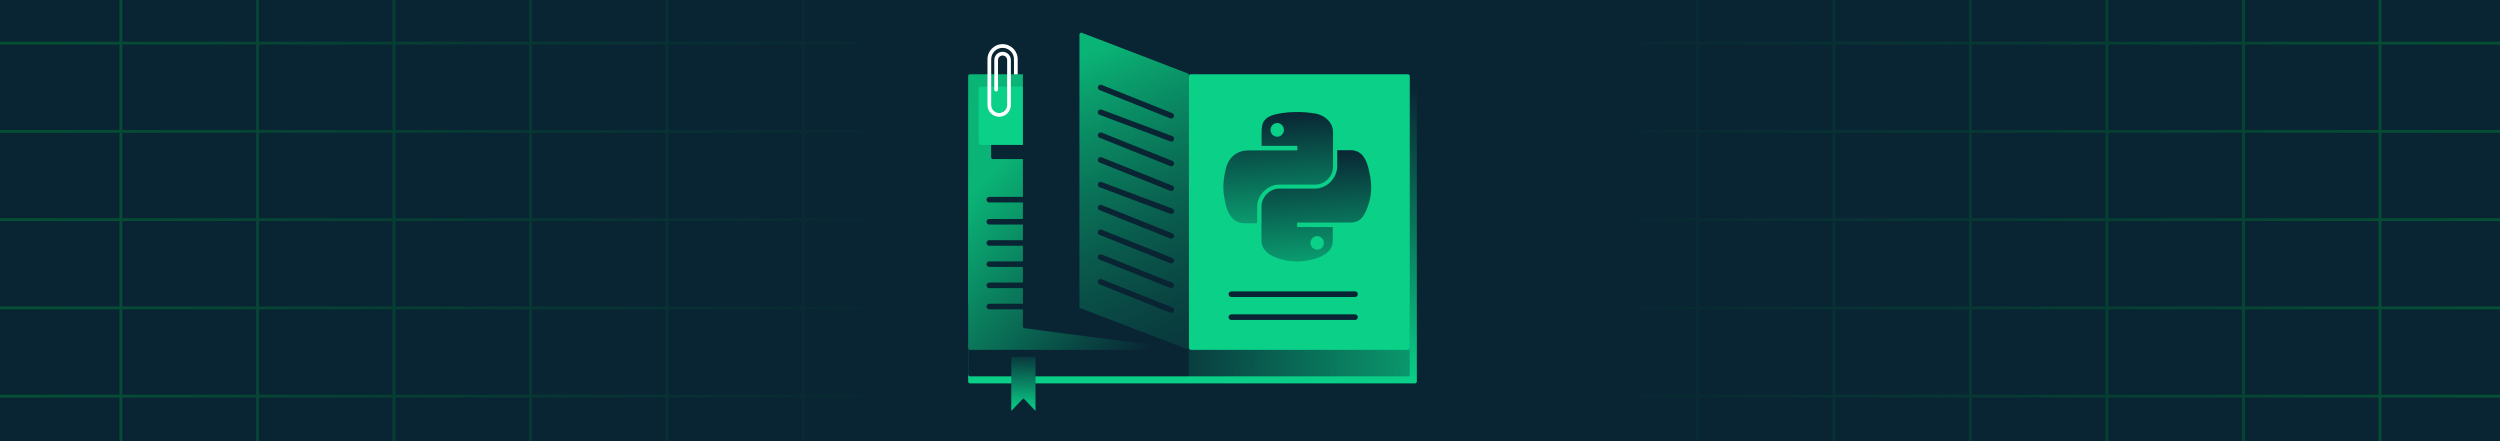 <?xml version="1.0" encoding="UTF-8"?> <svg xmlns="http://www.w3.org/2000/svg" width="1020" height="180" viewBox="0 0 1020 180" fill="none"><rect width="1020" height="180" fill="#F5F5F5"></rect><g clip-path="url(#clip0_957_7921)"><rect width="1020" height="180" fill="#092433"></rect><path d="M1027.36 234.465H636.217V-55H1027.36V234.465ZM637.378 233.305H691.951V198.457H637.378V233.305ZM693.113 233.305H747.61V198.457H693.113V233.305ZM748.846 233.305H803.343V198.457H748.846V233.305ZM804.504 233.305H859.002V198.457H804.504V233.305ZM860.238 233.305H914.737V198.457H860.238V233.305ZM915.898 233.305H970.47V198.457H915.898V233.305ZM971.631 233.305H1026.2V198.457H971.631V233.305ZM637.378 197.054H691.951V162.206H637.378V197.054ZM693.113 197.054H747.61V162.206H693.113V197.054ZM748.846 197.054H803.343V162.206H748.846V197.054ZM804.504 197.054H859.002V162.206H804.504V197.054ZM860.238 197.054H914.737V162.206H860.238V197.054ZM915.898 197.054H970.47V162.206H915.898V197.054ZM971.631 197.054H1026.2V162.206H971.631V197.054ZM637.378 161.046H691.951V126.198H637.378V161.046ZM693.113 161.046H747.61V126.198H693.113V161.046ZM748.846 161.046H803.343V126.198H748.846V161.046ZM804.504 161.046H859.002V126.198H804.504V161.046ZM860.238 161.046H914.737V126.198H860.238V161.046ZM915.898 161.046H970.47V126.198H915.898V161.046ZM971.631 161.046H1026.2V126.198H971.631V161.046ZM637.378 125.038H691.951V90.191H637.378V125.038ZM693.113 125.038H747.61V90.191H693.113V125.038ZM748.846 125.038H803.343V90.191H748.846V125.038ZM804.504 125.038H859.002V90.191H804.504V125.038ZM860.238 125.038H914.737V90.191H860.238V125.038ZM915.898 125.038H970.47V90.191H915.898V125.038ZM971.631 125.038H1026.2V90.191H971.631V125.038ZM637.378 89.03H691.951V54.184H637.378V89.03ZM693.113 89.03H747.61V54.184H693.113V89.03ZM748.846 89.03H803.343V54.184H748.846V89.03ZM804.504 89.03H859.002V54.184H804.504V89.03ZM860.238 89.03H914.737V54.184H860.238V89.03ZM915.898 89.03H970.47V54.184H915.898V89.03ZM971.631 89.03H1026.2V54.184H971.631V89.03ZM637.378 53.023H691.951V18.176H637.378V53.023ZM693.113 53.023H747.61V18.176H693.113V53.023ZM748.846 53.023H803.343V18.176H748.846V53.023ZM804.504 53.023H859.002V18.176H804.504V53.023ZM860.238 53.023H914.737V18.176H860.238V53.023ZM915.898 53.023H970.47V18.176H915.898V53.023ZM971.631 53.023H1026.2V18.176H971.631V53.023ZM637.378 17.016H691.951V-17.832H637.378V17.016ZM693.113 17.016H747.61V-17.832H693.113V17.016ZM748.846 17.016H803.343V-17.832H748.846V17.016ZM804.504 17.016H859.002V-17.832H804.504V17.016ZM860.238 17.016H914.737V-17.832H860.238V17.016ZM915.897 17.016H970.47V-17.832H915.897V17.016ZM971.631 17.016H1026.2V-17.832H971.631V17.016ZM637.378 -53.84V-18.992H691.951V-53.84H637.378ZM693.113 -18.992H747.61V-53.84H693.113V-18.992ZM748.846 -18.992H803.343V-53.84H748.846V-18.992ZM804.504 -18.992H859.002V-53.84H804.504V-18.992ZM860.238 -18.992H914.737V-53.84H860.238V-18.992ZM915.898 -18.992H970.47V-53.84H915.898V-18.992ZM971.631 -18.992H1026.2V-53.84H971.631V-18.992Z" fill="url(#paint0_linear_957_7921)"></path><path d="M-7 234.465H384.146V-55H-7V234.465ZM382.985 233.305H328.413V198.457H382.985V233.305ZM327.252 233.305H272.755V198.457H327.252V233.305ZM271.519 233.305H217.021V198.457H271.519V233.305ZM215.859 233.305H161.361V198.457H215.859V233.305ZM160.126 233.305H105.628V198.457H160.126V233.305ZM104.467 233.305H49.895V198.457H104.467V233.305ZM48.733 233.305H-5.84V198.457H48.733V233.305ZM382.985 197.054H328.413V162.206H382.985V197.054ZM327.252 197.054H272.755V162.206H327.252V197.054ZM271.519 197.054H217.021V162.206H271.519V197.054ZM215.859 197.054H161.361V162.206H215.859V197.054ZM160.126 197.054H105.628V162.206H160.126V197.054ZM104.467 197.054H49.895V162.206H104.467V197.054ZM48.733 197.054H-5.84V162.206H48.733V197.054ZM382.985 161.046H328.413V126.198H382.985V161.046ZM327.252 161.046H272.755V126.198H327.252V161.046ZM271.519 161.046H217.021V126.198H271.519V161.046ZM215.859 161.046H161.361V126.198H215.859V161.046ZM160.126 161.046H105.628V126.198H160.126V161.046ZM104.467 161.046H49.895V126.198H104.467V161.046ZM48.733 161.046H-5.84V126.198H48.733V161.046ZM382.985 125.038H328.413V90.191H382.985V125.038ZM327.252 125.038H272.755V90.191H327.252V125.038ZM271.519 125.038H217.021V90.191H271.519V125.038ZM215.859 125.038H161.361V90.191H215.859V125.038ZM160.126 125.038H105.628V90.191H160.126V125.038ZM104.467 125.038H49.895V90.191H104.467V125.038ZM48.733 125.038H-5.84V90.191H48.733V125.038ZM382.985 89.03H328.413V54.184H382.985V89.03ZM327.252 89.03H272.755V54.184H327.252V89.03ZM271.519 89.03H217.021V54.184H271.519V89.03ZM215.859 89.03H161.361V54.184H215.859V89.03ZM160.126 89.03H105.628V54.184H160.126V89.03ZM104.467 89.03H49.895V54.184H104.467V89.03ZM48.733 89.03H-5.84V54.184H48.733V89.03ZM382.985 53.023H328.413V18.176H382.985V53.023ZM327.252 53.023H272.755V18.176H327.252V53.023ZM271.519 53.023H217.021V18.176H271.519V53.023ZM215.859 53.023H161.361V18.176H215.859V53.023ZM160.126 53.023H105.628V18.176H160.126V53.023ZM104.467 53.023H49.895V18.176H104.467V53.023ZM48.733 53.023H-5.84V18.176H48.733V53.023ZM382.985 17.016H328.413V-17.832H382.985V17.016ZM327.252 17.016H272.755V-17.832H327.252V17.016ZM271.519 17.016H217.021V-17.832H271.519V17.016ZM215.859 17.016H161.361V-17.832H215.859V17.016ZM160.126 17.016H105.627V-17.832H160.126V17.016ZM104.467 17.016H49.895V-17.832H104.467V17.016ZM48.733 17.016H-5.84V-17.832H48.733V17.016ZM382.985 -53.84V-18.992H328.413V-53.84H382.985ZM327.252 -18.992H272.755V-53.84H327.252V-18.992ZM271.519 -18.992H217.021V-53.84H271.519V-18.992ZM215.859 -18.992H161.361V-53.84H215.859V-18.992ZM160.126 -18.992H105.628V-53.84H160.126V-18.992ZM104.467 -18.992H49.895V-53.84H104.467V-18.992ZM48.733 -18.992H-5.84V-53.84H48.733V-18.992Z" fill="url(#paint1_linear_957_7921)"></path><rect x="578.069" y="156.428" width="183.069" height="121.806" rx="0.76" transform="rotate(180 578.069 156.428)" fill="url(#paint2_linear_957_7921)"></rect><path d="M395 124.034C395 123.614 395.34 123.274 395.76 123.274H484.333C484.753 123.274 485.093 123.614 485.093 124.034V153.545H395.76C395.34 153.545 395 153.205 395 152.785V124.034Z" fill="url(#paint3_linear_957_7921)"></path><rect x="395" y="30.298" width="90.093" height="112.436" rx="0.76" fill="url(#paint4_linear_957_7921)"></rect><rect x="404.37" y="40.388" width="30.992" height="24.505" rx="0.76" fill="#092433"></rect><rect x="399.325" y="35.343" width="30.992" height="23.785" rx="0.76" fill="#0AD088"></rect><path d="M485.093 124.034C485.093 123.614 485.434 123.274 485.853 123.274H574.427C574.846 123.274 575.186 123.614 575.186 124.034V152.785C575.186 153.205 574.846 153.545 574.427 153.545H485.093V124.034Z" fill="url(#paint5_linear_957_7921)"></path><path d="M417.343 21.795C417.343 21.336 417.747 20.981 418.202 21.041L484.432 29.754C484.81 29.804 485.093 30.126 485.093 30.507V141.868C485.093 142.327 484.689 142.681 484.234 142.621L418.004 133.909C417.626 133.859 417.343 133.536 417.343 133.155V21.795Z" fill="#092433"></path><path d="M440.407 14.105C440.407 13.572 440.941 13.205 441.439 13.396L484.605 29.956C484.899 30.068 485.093 30.35 485.093 30.665V141.629C485.093 142.162 484.559 142.529 484.061 142.338L440.895 125.779C440.601 125.666 440.407 125.384 440.407 125.069V14.105Z" fill="url(#paint6_linear_957_7921)"></path><rect x="485.093" y="30.298" width="90.093" height="112.436" rx="0.76" fill="#0AD088"></rect><path d="M449.056 104.895L477.886 116.427" stroke="#092433" stroke-width="2.28" stroke-linecap="round"></path><path d="M449.056 114.986L477.886 126.518" stroke="#092433" stroke-width="2.28" stroke-linecap="round"></path><path d="M449.056 94.805L477.886 106.337" stroke="#092433" stroke-width="2.28" stroke-linecap="round"></path><path d="M449.056 84.714L477.886 96.246" stroke="#092433" stroke-width="2.28" stroke-linecap="round"></path><path d="M449.056 75.345L477.886 86.156" stroke="#092433" stroke-width="2.28" stroke-linecap="round"></path><path d="M449.056 65.254L477.886 76.786" stroke="#092433" stroke-width="2.28" stroke-linecap="round"></path><path d="M449.056 55.164L477.886 66.695" stroke="#092433" stroke-width="2.28" stroke-linecap="round"></path><path d="M449.056 45.794L477.886 56.605" stroke="#092433" stroke-width="2.28" stroke-linecap="round"></path><path d="M449.056 35.703L477.886 47.235" stroke="#092433" stroke-width="2.28" stroke-linecap="round"></path><path d="M403.649 81.471H425.992" stroke="#092433" stroke-width="2.28" stroke-linecap="round"></path><path d="M403.649 90.48H425.992" stroke="#092433" stroke-width="2.28" stroke-linecap="round"></path><path d="M403.649 99.129H425.992" stroke="#092433" stroke-width="2.28" stroke-linecap="round"></path><path d="M403.649 107.778H425.992" stroke="#092433" stroke-width="2.28" stroke-linecap="round"></path><path d="M403.649 116.427H425.992" stroke="#092433" stroke-width="2.28" stroke-linecap="round"></path><path d="M502.391 120.031H552.843" stroke="#092433" stroke-width="2.28" stroke-linecap="round"></path><path d="M502.391 129.4H552.843" stroke="#092433" stroke-width="2.28" stroke-linecap="round"></path><path d="M403.649 125.076H425.992" stroke="#092433" stroke-width="2.28" stroke-linecap="round"></path><path d="M405.669 36.568C405.669 36.988 406.009 37.328 406.429 37.328C406.849 37.328 407.189 36.988 407.189 36.568H405.669ZM413.7 29.577V30.337H415.22V29.577H413.7ZM403.649 24.172H402.889V42.859H403.649H404.409V24.172H403.649ZM411.68 42.859H412.44V24.515H411.68H410.92V42.859H411.68ZM406.429 24.515H405.669V36.568H406.429H407.189V24.515H406.429ZM414.46 29.577H415.22V24.388H414.46H413.7V29.577H414.46ZM414.46 24.388H415.22V24.172H414.46H413.7V24.388H414.46ZM409.055 21.889V21.129C407.185 21.129 405.669 22.645 405.669 24.515H406.429H407.189C407.189 23.485 408.024 22.649 409.055 22.649V21.889ZM411.68 24.515H412.44C412.44 22.645 410.924 21.129 409.055 21.129V21.889V22.649C410.085 22.649 410.92 23.485 410.92 24.515H411.68ZM407.665 46.875V47.635C410.302 47.635 412.44 45.497 412.44 42.859H411.68H410.92C410.92 44.657 409.463 46.115 407.665 46.115V46.875ZM403.649 42.859H402.889C402.889 45.497 405.027 47.635 407.665 47.635V46.875V46.115C405.866 46.115 404.409 44.657 404.409 42.859H403.649ZM409.055 18.766V18.006C405.649 18.006 402.889 20.766 402.889 24.172H403.649H404.409C404.409 21.606 406.489 19.526 409.055 19.526V18.766ZM409.055 18.766V19.526C411.62 19.526 413.7 21.606 413.7 24.172H414.46H415.22C415.22 20.766 412.46 18.006 409.055 18.006V18.766Z" fill="white"></path><path d="M412.603 167.617V145.578H422.482V167.617L417.542 162.506L412.603 167.617Z" fill="url(#paint7_linear_957_7921)"></path><path d="M528.99 45.71C526.497 45.721 524.116 45.935 522.021 46.307C515.85 47.403 514.73 49.696 514.73 53.924V59.508H529.313V61.369H514.73H509.257C505.019 61.369 501.307 63.928 500.147 68.797C498.808 74.378 498.748 77.861 500.147 83.688C501.183 88.026 503.659 91.116 507.897 91.116H512.911V84.422C512.911 79.586 517.076 75.321 522.021 75.321H536.587C540.642 75.321 543.878 71.966 543.878 67.875V53.924C543.878 49.953 540.544 46.97 536.587 46.307C534.082 45.889 531.483 45.698 528.99 45.71ZM521.103 50.201C522.61 50.201 523.84 51.457 523.84 53.002C523.84 54.541 522.61 55.785 521.103 55.785C519.592 55.785 518.367 54.541 518.367 53.002C518.367 51.457 519.592 50.201 521.103 50.201Z" fill="url(#paint8_linear_957_7921)"></path><path d="M545.592 61.278V67.734C545.592 72.74 541.345 76.953 536.501 76.953H521.965C517.983 76.953 514.688 80.358 514.688 84.342V98.187C514.688 102.128 518.118 104.445 521.965 105.576C526.571 106.929 530.989 107.174 536.501 105.576C540.165 104.516 543.778 102.383 543.778 98.187V92.646H529.241V90.799H543.778H551.054C555.284 90.799 556.86 87.851 558.331 83.427C559.85 78.872 559.786 74.492 558.331 68.649C557.286 64.443 555.289 61.278 551.054 61.278H545.592ZM537.417 96.34C538.926 96.34 540.148 97.575 540.148 99.102C540.148 100.635 538.926 101.882 537.417 101.882C535.914 101.882 534.686 100.635 534.686 99.102C534.686 97.575 535.914 96.34 537.417 96.34Z" fill="url(#paint9_linear_957_7921)"></path></g><defs><linearGradient id="paint0_linear_957_7921" x1="1083.37" y1="-55" x2="629.99" y2="-55" gradientUnits="userSpaceOnUse"><stop offset="0.175" stop-color="#054F34"></stop><stop offset="0.979" stop-color="#054F34" stop-opacity="0"></stop></linearGradient><linearGradient id="paint1_linear_957_7921" x1="-63.004" y1="-55" x2="390.373" y2="-55" gradientUnits="userSpaceOnUse"><stop offset="0.175" stop-color="#054F34"></stop><stop offset="0.979" stop-color="#054F34" stop-opacity="0"></stop></linearGradient><linearGradient id="paint2_linear_957_7921" x1="669.604" y1="156.428" x2="669.604" y2="278.234" gradientUnits="userSpaceOnUse"><stop stop-color="#0AD088"></stop><stop offset="1" stop-color="#092433"></stop></linearGradient><linearGradient id="paint3_linear_957_7921" x1="383.468" y1="180.573" x2="385.5" y2="151.899" gradientUnits="userSpaceOnUse"><stop stop-color="#0AD088"></stop><stop offset="1" stop-color="#092433"></stop></linearGradient><linearGradient id="paint4_linear_957_7921" x1="440.047" y1="30.298" x2="542.27" y2="121.485" gradientUnits="userSpaceOnUse"><stop stop-color="#0AB476"></stop><stop offset="0.711" stop-color="#092433"></stop></linearGradient><linearGradient id="paint5_linear_957_7921" x1="632.125" y1="149.942" x2="459.699" y2="142.296" gradientUnits="userSpaceOnUse"><stop stop-color="#0AD088"></stop><stop offset="1" stop-color="#092433"></stop></linearGradient><linearGradient id="paint6_linear_957_7921" x1="462.75" y1="13" x2="546.568" y2="195.387" gradientUnits="userSpaceOnUse"><stop stop-color="#0AB476"></stop><stop offset="1" stop-color="#092433" stop-opacity="0"></stop></linearGradient><linearGradient id="paint7_linear_957_7921" x1="417.851" y1="142.703" x2="417.521" y2="167.616" gradientUnits="userSpaceOnUse"><stop stop-color="#092433"></stop><stop offset="1" stop-color="#0AD088"></stop></linearGradient><linearGradient id="paint8_linear_957_7921" x1="521.499" y1="45.709" x2="525.863" y2="109.712" gradientUnits="userSpaceOnUse"><stop stop-color="#092433"></stop><stop offset="1" stop-color="#0AD088"></stop></linearGradient><linearGradient id="paint9_linear_957_7921" x1="537.067" y1="61.278" x2="541.431" y2="125.28" gradientUnits="userSpaceOnUse"><stop stop-color="#092433"></stop><stop offset="1" stop-color="#0AD088"></stop></linearGradient><clipPath id="clip0_957_7921"><rect width="1020" height="180" fill="white"></rect></clipPath></defs></svg> 